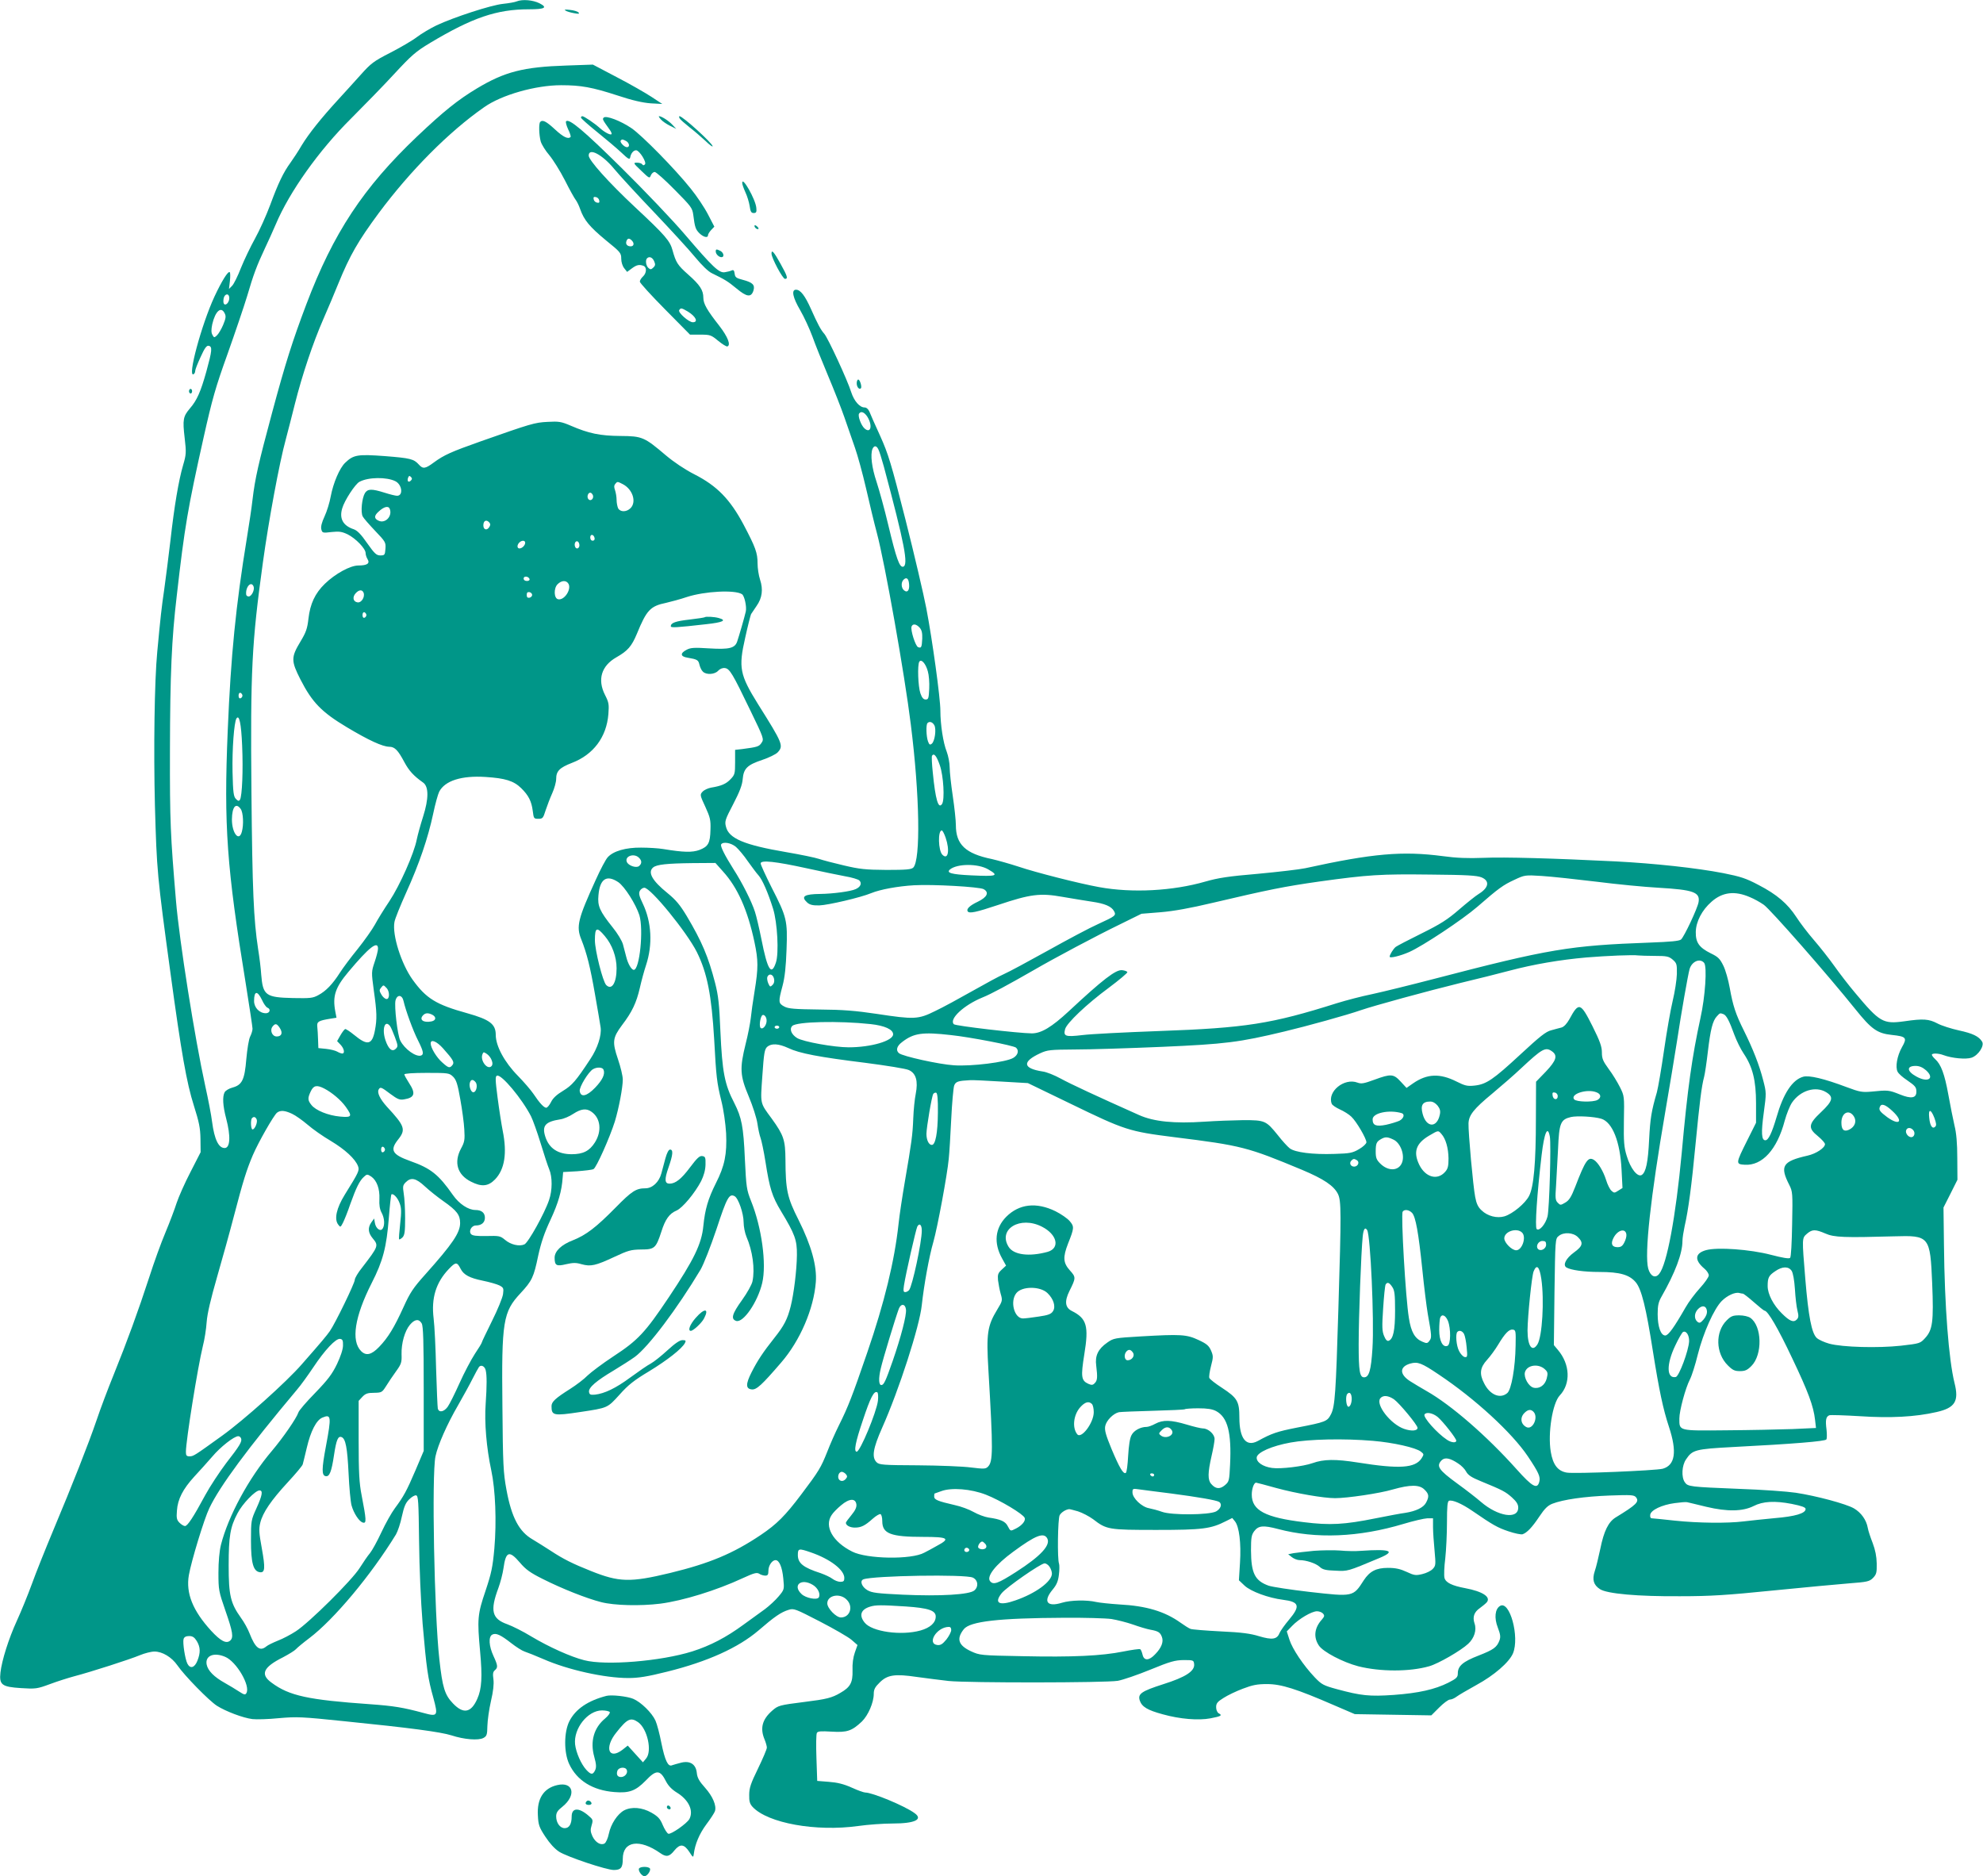 <?xml version="1.0" standalone="no"?>
<!DOCTYPE svg PUBLIC "-//W3C//DTD SVG 20010904//EN"
 "http://www.w3.org/TR/2001/REC-SVG-20010904/DTD/svg10.dtd">
<svg version="1.0" xmlns="http://www.w3.org/2000/svg"
 width="1280pt" height="1211pt" viewBox="0 0 1280 1211"
 preserveAspectRatio="xMidYMid meet">
<g transform="translate(0,1211) scale(0.1,-0.1)"
fill="#009688" stroke="none">
<path d="M3335 12101 c-11 -5 -51 -12 -89 -16 -77 -8 -316 -86 -429 -139 -39
-19 -97 -53 -127 -76 -30 -23 -108 -68 -172 -101 -106 -54 -124 -68 -190 -142
-40 -45 -106 -117 -147 -162 -110 -120 -187 -217 -233 -292 -22 -38 -55 -88
-73 -113 -46 -63 -79 -132 -131 -273 -25 -67 -69 -165 -98 -217 -29 -52 -70
-138 -91 -190 -20 -52 -46 -104 -57 -115 l-20 -20 6 51 c3 28 3 53 -1 57 -10
10 -51 -55 -99 -158 -83 -179 -177 -526 -134 -500 6 3 10 13 10 21 0 9 16 49
35 90 26 58 39 75 52 72 25 -5 22 -31 -15 -166 -37 -132 -61 -186 -106 -238
-44 -52 -48 -72 -34 -191 11 -94 10 -107 -10 -175 -29 -99 -57 -265 -82 -488
-12 -102 -30 -243 -40 -315 -17 -115 -24 -178 -45 -403 -18 -185 -24 -630 -15
-992 12 -421 14 -448 101 -1085 69 -508 104 -706 150 -850 34 -108 42 -145 43
-216 l1 -86 -66 -129 c-37 -71 -76 -160 -89 -199 -12 -38 -44 -123 -72 -190
-28 -66 -75 -196 -105 -290 -70 -215 -143 -415 -228 -625 -37 -91 -87 -223
-111 -295 -54 -158 -156 -416 -280 -712 -51 -122 -114 -279 -139 -349 -26 -71
-69 -176 -96 -235 -54 -118 -97 -256 -106 -334 -9 -80 9 -93 132 -101 95 -6
104 -5 188 26 48 18 118 40 155 50 111 29 362 110 424 136 31 13 74 24 95 24
51 0 111 -36 148 -89 46 -67 204 -228 255 -261 57 -36 167 -78 229 -86 26 -3
104 -1 172 6 115 10 145 9 424 -20 426 -43 619 -69 689 -91 82 -27 174 -34
206 -17 22 12 25 20 26 78 1 36 11 108 23 160 15 64 20 110 16 141 -5 35 -3
48 9 58 21 18 20 30 -9 93 -29 63 -33 123 -8 137 24 13 54 -1 122 -54 32 -25
71 -50 87 -55 16 -5 71 -27 122 -49 157 -69 394 -122 548 -122 65 0 122 9 250
41 262 65 460 155 590 266 103 89 145 118 194 133 34 11 43 7 202 -75 91 -47
183 -100 204 -118 l39 -34 -17 -48 c-11 -31 -17 -73 -15 -116 2 -78 -14 -108
-79 -145 -54 -32 -91 -41 -229 -58 -166 -21 -172 -23 -211 -57 -64 -56 -79
-113 -49 -185 8 -19 15 -44 15 -53 0 -10 -26 -71 -57 -135 -47 -96 -57 -126
-57 -170 -1 -42 4 -58 22 -78 98 -105 410 -161 682 -123 63 9 163 16 222 16
145 0 199 27 140 68 -65 47 -271 132 -317 132 -9 0 -49 14 -88 32 -51 23 -93
33 -147 37 l-75 6 -5 148 c-3 82 -2 155 3 162 6 11 27 12 95 8 100 -6 130 4
195 65 41 40 77 123 77 179 0 28 8 44 38 73 50 50 98 57 240 36 59 -8 151 -20
205 -26 127 -13 1013 -12 1092 1 33 6 127 38 210 72 129 53 159 61 215 62 63
0 65 -1 68 -26 5 -45 -54 -84 -200 -130 -140 -45 -165 -62 -151 -105 14 -41
49 -62 148 -89 111 -31 231 -41 309 -26 68 13 78 19 53 32 -10 6 -17 22 -17
40 0 24 8 35 47 59 26 17 82 44 125 60 63 24 92 30 157 30 91 0 189 -31 431
-136 l135 -58 247 -4 247 -4 51 51 c28 28 59 51 69 51 10 0 29 8 42 18 13 10
71 44 129 76 114 62 211 146 236 204 44 106 -21 345 -84 306 -32 -20 -38 -77
-14 -139 17 -44 19 -61 11 -83 -17 -45 -38 -60 -135 -98 -101 -39 -134 -67
-134 -115 0 -25 -8 -33 -61 -60 -88 -44 -191 -67 -352 -79 -158 -11 -211 -5
-367 37 -88 24 -99 30 -144 77 -73 77 -144 183 -163 243 l-17 53 35 36 c43 45
126 94 160 94 15 0 32 -7 39 -15 11 -13 9 -19 -7 -38 -49 -54 -56 -114 -20
-168 27 -41 155 -108 254 -134 142 -36 333 -36 458 0 58 16 205 101 252 145
39 36 56 89 41 131 -14 42 -3 74 35 100 17 12 37 29 44 37 28 34 -27 70 -139
91 -86 16 -126 36 -134 66 -4 15 -2 72 5 126 6 55 11 160 11 233 0 101 3 135
13 139 21 8 82 -18 149 -64 137 -94 164 -109 235 -133 41 -14 82 -22 91 -19
29 10 62 45 108 114 34 51 54 71 84 83 69 27 208 47 370 53 139 5 157 4 170
-11 23 -29 4 -48 -132 -131 -46 -29 -75 -87 -98 -201 -12 -55 -27 -120 -36
-145 -18 -55 -8 -89 33 -116 45 -30 245 -48 518 -46 198 0 303 7 600 37 198
20 418 40 490 46 118 9 132 12 155 35 22 23 25 34 24 93 -1 46 -9 87 -26 132
-14 36 -29 80 -32 99 -9 51 -43 98 -89 125 -50 29 -243 81 -376 101 -53 8
-217 20 -366 25 -318 13 -330 14 -350 43 -23 33 -19 108 8 147 41 62 60 67
302 80 389 20 597 37 604 49 4 6 4 35 1 63 -8 62 -4 84 18 93 9 3 98 0 198 -6
195 -13 356 -5 495 27 119 27 145 70 115 188 -37 150 -64 494 -68 891 l-3 241
45 89 45 90 -1 140 c0 95 -6 163 -18 210 -9 39 -27 129 -40 201 -24 132 -47
194 -85 228 -12 11 -21 23 -21 28 0 11 43 10 74 -2 56 -21 146 -29 182 -17 44
15 85 78 68 104 -21 34 -61 53 -149 72 -50 11 -113 31 -139 45 -55 29 -91 32
-214 14 -137 -19 -159 -6 -317 183 -40 47 -100 125 -134 173 -34 48 -94 124
-133 169 -39 45 -90 112 -113 148 -56 86 -126 146 -244 207 -81 43 -116 54
-226 76 -175 34 -446 63 -695 76 -404 20 -717 29 -855 23 -100 -4 -175 -1
-262 11 -260 34 -451 18 -888 -78 -38 -8 -176 -24 -305 -36 -189 -16 -255 -26
-339 -50 -211 -61 -473 -75 -686 -36 -128 23 -411 95 -520 132 -55 18 -133 40
-172 49 -171 35 -233 94 -233 219 0 30 -9 114 -20 188 -11 73 -20 156 -20 185
0 29 -9 74 -19 101 -23 57 -41 176 -41 265 0 81 -52 459 -91 662 -17 88 -77
345 -134 570 -93 366 -111 424 -163 540 -33 72 -64 142 -70 158 -7 16 -19 27
-31 27 -32 0 -68 41 -87 100 -23 75 -150 349 -173 375 -23 26 -42 61 -86 160
-39 87 -68 125 -97 125 -31 0 -21 -50 27 -132 25 -43 60 -119 79 -170 18 -51
64 -165 101 -253 37 -88 85 -209 106 -270 21 -60 52 -149 68 -196 17 -48 49
-165 71 -260 22 -96 53 -226 70 -289 51 -189 180 -917 219 -1235 58 -460 64
-876 16 -925 -13 -12 -44 -15 -173 -15 -136 1 -173 5 -275 29 -65 15 -137 34
-160 42 -23 8 -119 28 -213 44 -270 46 -370 88 -388 164 -9 34 -6 45 47 146
41 79 58 123 61 161 6 69 30 92 126 124 42 14 87 36 99 48 40 43 35 56 -126
312 -118 190 -127 235 -83 428 17 78 35 147 38 153 4 6 20 29 35 52 37 52 44
107 23 171 -9 27 -16 74 -16 104 0 69 -13 104 -91 252 -87 163 -171 249 -316
323 -63 32 -134 80 -185 123 -139 118 -152 124 -293 125 -132 1 -204 16 -320
66 -63 27 -78 29 -150 25 -84 -4 -109 -12 -433 -126 -189 -67 -235 -87 -303
-137 -54 -40 -69 -42 -95 -13 -33 37 -56 42 -219 55 -176 13 -203 9 -257 -43
-36 -34 -77 -131 -93 -216 -7 -40 -25 -98 -40 -130 -18 -39 -25 -66 -21 -83 6
-24 9 -25 66 -18 49 5 66 3 104 -15 52 -26 116 -92 116 -121 0 -11 6 -29 13
-40 16 -27 -3 -40 -60 -40 -52 0 -149 -53 -216 -118 -64 -62 -95 -130 -106
-225 -7 -64 -16 -89 -51 -147 -62 -103 -62 -125 0 -247 75 -146 135 -209 299
-307 142 -85 230 -125 273 -126 36 0 57 -22 98 -99 30 -56 60 -89 121 -132 37
-26 37 -104 0 -220 -17 -53 -35 -119 -41 -148 -17 -89 -109 -296 -176 -397
-35 -52 -77 -120 -94 -152 -17 -31 -67 -102 -111 -157 -45 -55 -97 -125 -116
-155 -46 -72 -89 -117 -138 -143 -36 -20 -53 -21 -164 -19 -177 4 -194 17
-205 152 -2 36 -11 110 -20 165 -29 192 -37 375 -43 1010 -7 788 2 964 74
1485 37 268 106 643 148 795 13 50 40 153 59 230 47 186 116 392 183 545 30
69 74 172 97 230 75 183 126 272 261 455 204 274 453 525 680 683 113 80 333
142 497 142 128 0 200 -13 363 -66 96 -32 163 -47 215 -51 l75 -4 -70 46 c-38
25 -139 83 -224 127 l-154 81 -171 -6 c-278 -9 -398 -40 -578 -148 -123 -74
-214 -147 -386 -310 -347 -330 -540 -622 -715 -1084 -89 -236 -134 -376 -221
-700 -88 -327 -110 -424 -126 -560 -6 -55 -23 -165 -36 -245 -72 -440 -104
-761 -124 -1245 -26 -616 -6 -885 116 -1632 24 -150 44 -282 44 -293 0 -12 -7
-34 -15 -50 -9 -17 -19 -80 -25 -145 -11 -135 -27 -168 -90 -185 -22 -6 -44
-19 -50 -30 -15 -28 -12 -87 10 -170 30 -114 26 -190 -10 -190 -39 0 -66 55
-81 169 -5 42 -25 146 -44 231 -68 310 -167 935 -189 1195 -36 426 -40 512
-39 970 1 495 11 721 44 1000 51 447 71 563 173 1020 56 250 77 324 155 541
49 138 106 306 126 372 41 140 62 196 114 307 21 44 53 115 71 157 88 209 279
478 486 683 83 83 209 212 278 287 113 122 139 145 234 202 271 162 428 216
636 216 104 0 123 11 68 39 -42 21 -110 27 -147 12z m-1855 -1915 c0 -28 -24
-53 -35 -36 -4 6 -4 22 -1 36 8 31 36 32 36 0z m-29 -100 c9 -18 6 -33 -11
-74 -12 -28 -30 -58 -40 -67 -17 -16 -19 -15 -29 4 -8 14 -8 34 -1 68 20 86
58 119 81 69z m4149 -668 c34 -57 20 -109 -20 -73 -22 20 -44 80 -35 95 12 19
35 10 55 -22z m69 -207 c6 -10 22 -61 36 -112 134 -501 161 -639 124 -647 -23
-4 -43 51 -95 268 -24 102 -59 228 -76 280 -31 92 -41 176 -26 213 10 22 25
22 37 -2z m-3017 -203 c-15 -15 -26 -4 -18 18 5 13 9 15 18 6 9 -9 9 -15 0
-24z m-100 -4 c44 -22 52 -94 11 -94 -10 0 -47 9 -81 20 -83 26 -108 25 -126
-2 -20 -33 -29 -123 -15 -151 6 -12 43 -54 81 -94 66 -69 69 -74 66 -115 -3
-40 -5 -43 -33 -43 -25 0 -37 11 -85 79 -40 58 -64 82 -87 90 -69 23 -94 69
-74 135 14 50 84 157 111 171 57 31 176 32 232 4z m1468 -19 c64 -33 90 -115
50 -155 -26 -26 -66 -26 -80 -1 -5 11 -10 35 -10 55 0 19 -5 47 -10 62 -7 19
-7 30 1 40 14 17 14 17 49 -1z m-193 -71 c8 -21 -13 -42 -28 -27 -13 13 -5 43
11 43 6 0 13 -7 17 -16z m-1311 -89 c18 -47 -29 -96 -72 -76 -30 13 -30 32 -1
58 36 34 65 40 73 18z m643 -88 c8 -10 7 -18 -3 -32 -15 -21 -36 -13 -36 14 0
31 20 40 39 18z m679 -100 c2 -10 -3 -17 -12 -17 -10 0 -16 9 -16 21 0 24 23
21 28 -4z m-448 -30 c0 -17 -20 -37 -37 -37 -16 0 -17 22 -1 38 16 16 38 15
38 -1z m350 -18 c0 -10 -7 -19 -15 -19 -15 0 -21 31 -9 43 11 10 24 -3 24 -24z
m-322 -216 c2 -8 -5 -13 -17 -13 -12 0 -21 6 -21 16 0 18 31 15 38 -3z m2450
-33 c4 -40 -11 -59 -33 -40 -18 15 -20 51 -3 68 19 19 33 9 36 -28z m-2198 1
c19 -37 -28 -107 -67 -99 -28 5 -30 71 -4 97 26 26 57 27 71 2z m-2033 -17 c8
-21 -13 -64 -32 -64 -8 0 -16 6 -16 13 -5 49 33 90 48 51z m710 -40 c10 -27
-14 -66 -39 -62 -29 4 -35 34 -12 59 21 23 42 25 51 3z m2442 -9 c16 -9 32
-81 25 -112 -8 -36 -44 -160 -56 -195 -15 -42 -52 -51 -181 -43 -95 6 -119 5
-145 -9 -43 -22 -41 -44 6 -51 64 -11 70 -15 77 -46 4 -16 13 -36 22 -44 21
-22 76 -19 98 5 12 13 29 20 44 18 31 -4 49 -34 165 -275 86 -177 88 -184 72
-207 -16 -25 -27 -28 -126 -41 l-45 -5 0 -80 c0 -73 -2 -81 -29 -109 -29 -31
-60 -44 -127 -55 -20 -4 -44 -15 -54 -26 -18 -19 -17 -23 18 -98 31 -68 35
-85 33 -147 -2 -87 -14 -109 -71 -131 -47 -17 -101 -16 -235 6 -30 5 -94 9
-142 9 -98 1 -179 -22 -215 -62 -12 -12 -47 -78 -78 -147 -114 -250 -127 -300
-93 -383 36 -91 58 -178 89 -357 17 -96 33 -191 36 -212 7 -51 -20 -134 -66
-203 -94 -143 -118 -170 -177 -206 -40 -24 -65 -47 -77 -72 -10 -20 -24 -37
-31 -37 -15 0 -43 30 -83 90 -17 25 -62 77 -100 116 -86 87 -143 192 -143 264
0 70 -38 99 -184 140 -202 56 -265 95 -353 217 -73 102 -132 288 -117 371 3
21 38 106 76 191 84 185 141 353 174 508 13 63 31 127 39 143 37 71 144 105
299 95 127 -8 182 -25 230 -72 48 -47 67 -85 75 -148 6 -48 7 -50 36 -50 28 0
31 4 47 55 10 30 29 80 43 111 14 31 25 72 25 91 0 51 22 73 102 104 138 53
223 166 235 314 5 64 3 76 -22 125 -50 99 -23 187 73 242 74 42 99 71 133 152
63 154 87 179 189 200 30 7 91 23 135 38 115 37 308 47 354 18z m-1354 -5 c0
-8 -8 -16 -17 -18 -13 -2 -18 3 -18 18 0 15 5 20 18 18 9 -2 17 -10 17 -18z
m-1070 -130 c0 -7 -6 -15 -12 -17 -8 -3 -13 4 -13 17 0 13 5 20 13 18 6 -3 12
-11 12 -18z m3571 -81 c14 -16 18 -34 17 -71 -3 -57 -6 -63 -27 -55 -17 7 -50
111 -42 133 8 20 30 17 52 -7z m53 -282 c7 -23 11 -73 9 -112 -3 -62 -5 -70
-23 -70 -14 0 -24 11 -34 40 -15 43 -20 183 -7 204 13 20 42 -13 55 -62z
m-4424 -157 c0 -7 -6 -15 -12 -17 -8 -3 -13 4 -13 17 0 13 5 20 13 18 6 -3 12
-11 12 -18z m-2 -323 c7 -158 0 -325 -14 -349 -7 -10 -12 -9 -26 5 -15 15 -19
40 -22 175 -3 147 10 319 25 344 18 29 31 -31 37 -175z m4468 132 c14 -26 3
-103 -16 -119 -12 -10 -17 -7 -25 15 -11 30 -14 108 -3 118 13 13 32 7 44 -14z
m36 -260 c23 -67 32 -220 14 -248 -24 -37 -43 29 -60 203 -6 55 -8 103 -5 108
13 20 30 -2 51 -63z m-4513 -281 c16 -23 20 -101 7 -147 -18 -67 -64 -9 -64
80 1 82 26 111 57 67z m4550 -185 c28 -82 16 -147 -21 -110 -27 27 -30 157 -4
157 5 0 16 -21 25 -47z m-1354 -59 c17 -15 52 -56 77 -93 26 -36 56 -77 69
-91 25 -28 61 -110 94 -215 28 -89 39 -290 18 -349 -29 -87 -54 -47 -93 151
-14 70 -33 151 -42 178 -21 66 -83 189 -138 274 -58 92 -87 150 -80 161 12 19
64 10 95 -16z m-626 -70 c20 -19 20 -38 1 -54 -18 -15 -70 3 -79 27 -15 37 47
58 78 27z m1086 -69 c91 -20 201 -43 245 -51 43 -7 85 -20 92 -27 18 -18 8
-42 -24 -56 -32 -15 -148 -30 -228 -31 -104 -1 -128 -16 -84 -56 16 -14 35
-19 78 -18 57 2 267 51 334 79 58 24 173 45 277 51 121 7 420 -10 449 -25 38
-21 23 -52 -37 -81 -53 -25 -75 -47 -66 -62 10 -16 53 -7 197 41 209 70 271
78 416 52 64 -11 149 -25 189 -31 83 -12 126 -30 143 -61 15 -28 9 -32 -102
-83 -52 -23 -197 -100 -324 -171 -126 -70 -254 -139 -284 -152 -30 -13 -122
-63 -205 -110 -83 -47 -191 -106 -240 -129 -109 -54 -134 -55 -378 -18 -134
20 -217 27 -368 28 -161 2 -201 5 -227 19 -39 21 -40 29 -12 133 15 56 22 124
26 234 7 189 2 210 -97 403 -38 76 -70 145 -70 154 0 23 95 13 300 -32z m-544
-19 c95 -104 160 -250 204 -457 25 -118 25 -167 1 -315 -11 -66 -22 -145 -25
-177 -4 -33 -18 -107 -33 -165 -39 -158 -37 -204 20 -339 26 -62 51 -140 56
-175 5 -35 14 -76 20 -92 6 -16 21 -85 32 -155 27 -173 43 -223 100 -318 90
-149 104 -187 103 -283 -1 -99 -20 -251 -40 -331 -21 -84 -43 -126 -105 -204
-73 -92 -109 -146 -148 -223 -38 -75 -38 -106 1 -110 31 -4 66 29 190 173 123
142 211 348 224 520 8 103 -29 236 -111 400 -74 146 -84 194 -85 390 -1 127
-11 157 -88 264 -78 106 -74 91 -61 279 10 145 14 169 31 185 28 24 74 21 137
-8 71 -34 197 -58 496 -95 139 -18 264 -38 282 -47 46 -21 60 -71 44 -153 -7
-34 -14 -105 -16 -158 -4 -107 -11 -157 -54 -407 -16 -93 -35 -217 -41 -275
-26 -240 -92 -510 -202 -830 -96 -280 -124 -352 -182 -468 -24 -48 -58 -125
-76 -172 -41 -103 -54 -125 -168 -276 -104 -138 -158 -192 -262 -262 -179
-120 -330 -183 -585 -245 -257 -62 -329 -60 -511 13 -116 46 -180 78 -257 129
-40 26 -93 59 -118 74 -88 50 -137 142 -170 322 -20 109 -23 159 -26 538 -6
550 4 609 117 730 74 80 85 102 114 242 19 86 40 148 80 233 50 108 72 184 78
272 l3 35 90 5 c50 4 97 9 106 14 18 8 106 206 138 308 26 86 51 219 51 270 0
23 -14 81 -31 131 -38 112 -35 138 26 220 65 85 93 145 115 240 10 45 28 111
40 147 44 133 36 279 -21 398 -24 49 -27 66 -19 82 6 11 19 20 29 20 41 0 274
-286 339 -415 67 -135 95 -278 112 -565 13 -241 17 -276 46 -395 15 -59 27
-146 31 -210 6 -134 -9 -210 -66 -322 -51 -102 -70 -168 -81 -276 -11 -116
-61 -218 -222 -459 -154 -230 -200 -279 -359 -383 -70 -46 -144 -102 -166
-123 -21 -22 -72 -61 -113 -87 -95 -60 -120 -83 -120 -111 0 -61 12 -64 185
-38 179 27 175 25 254 112 56 63 94 93 191 151 118 72 211 145 231 182 8 16 6
19 -16 19 -17 0 -48 -21 -96 -65 -39 -36 -88 -75 -108 -86 -20 -10 -79 -51
-131 -89 -96 -71 -168 -105 -230 -112 -29 -2 -35 0 -38 18 -4 28 48 72 159
138 46 28 108 67 137 88 88 65 273 311 424 563 20 35 64 146 103 262 67 204
82 231 117 212 24 -13 58 -111 58 -169 0 -26 8 -68 18 -92 40 -92 56 -209 39
-289 -4 -20 -34 -74 -67 -120 -65 -90 -74 -123 -38 -135 46 -14 139 122 168
245 29 122 -3 358 -72 529 -29 73 -31 88 -40 272 -9 209 -21 267 -68 360 -63
121 -78 200 -90 465 -7 172 -13 228 -34 310 -44 170 -85 267 -183 432 -44 73
-70 104 -125 149 -98 79 -129 134 -92 165 23 19 88 26 255 28 l147 1 48 -54z
m1712 13 c73 -42 59 -47 -110 -39 -126 6 -162 16 -136 38 46 38 180 39 246 1z
m3185 -52 c55 -23 47 -67 -18 -107 -20 -12 -77 -58 -127 -101 -75 -65 -119
-93 -242 -154 -83 -41 -158 -80 -167 -87 -16 -13 -39 -51 -39 -63 0 -12 69 5
126 30 88 39 344 209 440 292 138 120 167 141 239 174 66 31 68 32 178 25 62
-4 220 -21 352 -37 132 -17 312 -34 400 -39 226 -13 270 -29 259 -93 -7 -41
-93 -223 -113 -241 -12 -10 -66 -15 -201 -20 -518 -19 -648 -40 -1400 -236
-146 -38 -321 -81 -390 -96 -69 -14 -172 -41 -230 -59 -424 -134 -588 -160
-1150 -180 -217 -8 -439 -19 -493 -26 -110 -13 -124 -8 -112 38 10 39 138 161
283 268 67 50 120 95 119 100 -2 6 -17 11 -34 13 -41 4 -124 -60 -344 -265
-111 -103 -178 -143 -239 -143 -88 1 -492 48 -503 59 -33 33 64 123 183 172
56 22 172 85 334 178 129 75 401 220 558 296 l136 67 124 10 c84 7 190 26 333
60 366 86 465 106 690 138 317 44 397 49 720 45 235 -2 297 -6 328 -18z
m-5572 -31 c41 -28 113 -142 136 -213 28 -92 2 -353 -36 -353 -15 0 -38 39
-49 85 -6 22 -15 58 -21 80 -6 22 -35 71 -67 110 -83 104 -98 137 -91 207 9
106 53 134 128 84z m7305 -97 c25 -10 65 -32 89 -49 42 -29 414 -453 592 -675
103 -128 140 -155 234 -165 94 -10 101 -18 66 -79 -32 -57 -44 -129 -28 -159
6 -12 33 -36 59 -53 55 -38 62 -46 62 -76 0 -41 -33 -47 -107 -17 -70 28 -77
29 -183 18 -59 -5 -75 -3 -160 29 -146 55 -243 78 -281 67 -70 -20 -128 -108
-172 -262 -30 -101 -52 -148 -72 -148 -25 0 -28 48 -10 179 17 126 17 128 -4
209 -25 98 -66 202 -124 319 -53 106 -71 160 -92 278 -9 50 -27 114 -41 142
-22 45 -34 57 -82 80 -74 37 -97 69 -96 137 1 67 40 142 102 196 70 62 150 72
248 29z m-7392 -251 c47 -55 76 -134 76 -208 0 -94 -31 -144 -67 -108 -22 22
-73 224 -73 289 0 84 12 89 64 27z m-1464 -81 c0 -13 -10 -52 -22 -87 -21 -63
-21 -65 -5 -184 20 -140 21 -183 7 -257 -18 -94 -48 -100 -134 -29 -27 22 -53
39 -58 38 -5 -2 -19 -20 -31 -41 l-21 -37 22 -23 c23 -24 30 -57 11 -57 -6 0
-20 5 -32 12 -12 7 -44 15 -72 18 l-50 5 -2 55 c-1 30 -3 68 -5 84 -3 32 7 38
86 51 l38 6 -8 42 c-18 98 0 153 85 254 134 160 191 204 191 150z m8242 -47
c77 0 90 -3 115 -24 26 -23 28 -29 27 -93 -1 -37 -13 -115 -27 -173 -14 -58
-39 -202 -56 -320 -17 -118 -38 -240 -46 -270 -36 -123 -43 -171 -50 -303 -7
-151 -21 -214 -48 -231 -27 -16 -73 42 -97 124 -17 55 -20 90 -18 225 3 158 3
161 -25 217 -16 32 -48 85 -73 118 -37 51 -44 67 -44 107 0 37 -12 72 -61 170
-77 153 -88 157 -149 44 -16 -28 -34 -48 -50 -53 -14 -3 -44 -12 -67 -18 -34
-8 -74 -40 -198 -155 -176 -163 -221 -194 -297 -202 -47 -5 -62 -1 -116 26
-107 54 -190 51 -280 -11 l-43 -30 -38 41 c-46 50 -63 51 -169 12 -68 -25 -85
-28 -109 -19 -86 33 -197 -58 -167 -136 3 -9 27 -25 53 -37 25 -11 59 -32 74
-47 33 -31 97 -141 97 -165 0 -9 -21 -29 -47 -44 -43 -25 -59 -28 -158 -31
-143 -5 -256 10 -290 36 -14 11 -49 49 -76 84 -77 95 -83 98 -224 98 -66 -1
-178 -5 -250 -10 -195 -13 -327 0 -423 43 -278 124 -443 201 -505 235 -40 22
-92 43 -117 46 -129 20 -134 63 -15 118 46 21 64 23 225 24 96 0 348 8 560 17
410 18 498 29 790 99 143 34 407 107 495 138 88 30 421 121 640 175 105 25
249 61 320 80 155 41 324 70 495 85 134 11 302 18 335 13 11 -1 59 -3 107 -3z
m318 -45 c20 -24 7 -219 -24 -357 -54 -249 -83 -451 -121 -873 -38 -406 -95
-716 -145 -777 -25 -32 -57 -16 -71 34 -25 94 15 460 110 1011 27 156 61 363
76 458 27 180 71 429 81 464 15 50 67 72 94 40z m-6004 -101 c4 -17 1 -31 -9
-41 -15 -15 -17 -14 -28 10 -6 14 -9 33 -6 41 10 25 36 19 43 -10z m-2502 -60
c23 -22 22 -77 -1 -72 -10 2 -24 15 -32 30 -13 22 -13 29 -2 42 16 20 16 20
35 0z m-803 -78 c11 -25 27 -47 35 -50 24 -9 16 -36 -10 -36 -41 0 -76 36 -76
79 0 66 21 69 51 7z m914 -8 c13 -58 61 -191 94 -255 34 -68 38 -89 19 -96
-33 -11 -106 41 -134 96 -18 34 -40 222 -31 260 11 40 43 37 52 -5z m186 -88
c27 -15 24 -37 -7 -43 -52 -10 -81 12 -52 41 15 15 33 15 59 2z m8334 4 c19
-8 37 -42 70 -133 14 -38 41 -93 60 -121 58 -86 80 -174 80 -321 l0 -126 -57
-114 c-75 -150 -75 -153 -16 -157 113 -7 209 98 258 284 12 44 33 96 47 117
54 79 153 109 221 67 49 -30 43 -56 -33 -128 -83 -78 -86 -103 -20 -156 25
-21 45 -43 45 -51 0 -24 -58 -62 -112 -74 -163 -37 -181 -67 -118 -190 21 -42
22 -53 18 -252 -2 -122 -7 -212 -13 -218 -7 -7 -48 0 -125 20 -134 35 -344 50
-417 30 -73 -20 -77 -64 -12 -119 16 -13 29 -33 29 -44 0 -11 -26 -48 -58 -83
-31 -34 -73 -90 -92 -124 -74 -129 -111 -181 -131 -181 -29 0 -49 57 -49 138
0 55 5 78 25 113 88 154 135 279 135 359 0 19 7 62 14 95 24 104 45 261 71
535 26 267 38 366 55 430 5 19 16 92 24 162 17 144 31 199 58 228 21 23 20 22
43 14z m-6177 -35 c4 -30 -20 -65 -37 -55 -11 7 -7 56 6 79 9 15 28 0 31 -24z
m671 -29 c92 -10 146 -35 146 -66 0 -42 -142 -84 -287 -84 -94 0 -294 36 -333
60 -37 23 -51 58 -31 78 28 28 301 34 505 12z m-3813 -25 c21 -32 12 -55 -20
-55 -30 0 -46 41 -26 65 17 21 27 19 46 -10z m711 13 c6 -7 20 -40 32 -72 20
-54 21 -61 6 -75 -23 -23 -47 -4 -67 55 -24 72 -4 134 29 92z m2513 -8 c0 -5
-7 -10 -15 -10 -8 0 -15 5 -15 10 0 6 7 10 15 10 8 0 15 -4 15 -10z m1108 -51
c123 -13 403 -67 420 -81 21 -18 13 -48 -17 -66 -46 -28 -271 -56 -384 -48
-95 6 -330 58 -354 78 -22 18 -15 46 20 72 75 58 131 66 315 45z m-3278 -86
c66 -74 75 -90 60 -108 -17 -21 -25 -19 -65 17 -37 32 -75 95 -75 123 0 30 39
14 80 -32z m7158 -19 c38 -27 28 -59 -40 -131 l-63 -65 -1 -241 c0 -284 -14
-439 -44 -496 -24 -48 -106 -116 -159 -132 -48 -14 -109 1 -148 39 -22 20 -33
43 -41 87 -13 65 -45 417 -43 474 2 53 33 93 153 192 61 51 145 124 187 164
136 127 157 139 199 109z m-6844 -58 c7 -18 6 -30 -2 -38 -26 -26 -74 37 -58
77 6 16 8 16 29 2 12 -8 26 -26 31 -41z m9258 -64 c59 -53 13 -83 -63 -40 -62
34 -63 68 -4 68 24 0 45 -9 67 -28z m-8536 3 c11 -28 -7 -66 -55 -116 -54 -56
-93 -64 -99 -21 -4 25 57 125 86 141 26 15 62 13 68 -4z m-971 -45 c20 -20 29
-47 46 -145 12 -66 24 -154 26 -195 4 -66 2 -81 -21 -123 -48 -90 -24 -170 64
-214 68 -35 111 -31 155 14 63 65 79 170 50 314 -8 41 -23 136 -33 213 -15
116 -16 139 -4 143 28 11 162 -149 220 -263 11 -22 39 -99 61 -171 22 -72 47
-149 56 -170 21 -49 21 -136 -1 -199 -28 -84 -134 -275 -159 -286 -33 -15 -89
-2 -126 30 -30 25 -38 26 -119 24 -66 -1 -91 2 -100 13 -16 19 4 55 31 55 37
0 59 19 59 50 0 32 -22 50 -61 50 -46 0 -105 39 -145 96 -93 133 -143 173
-276 220 -117 42 -133 70 -78 139 51 64 43 87 -72 211 -46 51 -66 93 -53 113
10 17 17 14 75 -30 46 -34 60 -40 88 -35 69 11 77 38 32 106 -16 25 -30 50
-30 55 0 6 55 10 145 10 141 0 145 -1 170 -25z m145 -35 c15 -19 5 -65 -15
-65 -16 0 -30 42 -21 65 7 19 20 19 36 0z m3393 4 l172 -10 275 -133 c352
-171 377 -179 670 -216 435 -54 472 -64 825 -211 140 -59 204 -102 231 -155
22 -45 22 -119 3 -744 -16 -539 -22 -627 -47 -677 -25 -48 -31 -51 -222 -88
-126 -25 -160 -36 -251 -86 -75 -40 -119 15 -119 151 0 105 -13 127 -112 192
-42 27 -79 56 -82 64 -3 8 2 42 11 77 15 57 15 65 0 100 -14 31 -27 43 -81 68
-77 36 -114 38 -374 23 -167 -10 -174 -11 -215 -40 -59 -41 -80 -85 -71 -149
9 -74 8 -96 -10 -113 -12 -13 -20 -13 -41 -4 -46 21 -49 46 -26 190 30 183 16
232 -80 280 -44 22 -49 62 -16 129 42 84 43 89 3 133 -44 49 -46 85 -12 173
40 100 41 110 11 145 -14 17 -56 46 -92 64 -123 60 -234 48 -318 -36 -72 -73
-82 -169 -27 -268 l26 -47 -28 -26 c-24 -22 -27 -32 -24 -68 3 -23 10 -62 17
-87 13 -44 12 -47 -22 -103 -64 -105 -71 -155 -57 -389 31 -524 30 -592 -3
-625 -15 -15 -26 -15 -109 -5 -51 7 -205 13 -342 14 -227 1 -251 3 -268 20
-32 32 -23 89 36 222 109 244 242 656 256 792 14 129 47 313 75 409 26 91 90
435 99 535 4 36 11 151 16 256 5 105 14 202 19 217 10 26 25 31 104 35 15 1
105 -3 200 -9z m-4370 -45 c50 -26 107 -74 138 -117 45 -63 41 -71 -36 -64
-77 7 -158 40 -185 75 -24 30 -25 44 -4 88 18 38 38 43 87 18z m8211 -24 c31
-11 34 -35 7 -50 -29 -15 -136 -13 -150 4 -28 34 82 70 143 46z m-4250 -131
c-1 -133 -16 -209 -39 -209 -20 0 -35 32 -35 72 1 44 34 241 44 257 4 6 13 10
19 8 8 -3 12 -42 11 -128z m4001 106 c0 -28 -29 -25 -33 3 -3 19 0 23 15 20
10 -2 18 -12 18 -23z m-775 -62 c15 -20 19 -34 14 -57 -18 -88 -87 -86 -111 4
-15 56 -1 80 49 80 17 0 34 -10 48 -27z m2935 -34 c73 -67 48 -98 -33 -40 -47
35 -56 47 -48 66 9 25 35 17 81 -26z m-8397 -5 c59 -41 68 -125 22 -198 -35
-55 -76 -76 -150 -76 -89 0 -146 38 -170 113 -23 71 0 97 96 112 22 3 60 19
85 36 49 32 84 37 117 13z m-1933 -13 c22 -10 67 -42 100 -70 32 -28 100 -76
150 -105 93 -56 158 -116 176 -163 10 -28 6 -37 -86 -185 -53 -86 -69 -157
-42 -192 14 -19 15 -19 31 12 9 18 31 72 47 120 38 106 60 151 88 176 19 18
22 18 47 2 36 -25 56 -79 53 -145 -2 -38 2 -66 14 -88 19 -35 22 -80 7 -103
-14 -22 -44 0 -50 36 l-5 29 -18 -25 c-24 -34 -21 -67 8 -102 40 -48 39 -51
-67 -189 -27 -33 -48 -69 -48 -80 0 -21 -126 -281 -161 -331 -22 -31 -51 -66
-181 -214 -99 -114 -374 -360 -513 -460 -182 -131 -186 -134 -212 -134 -19 0
-23 6 -23 29 0 72 76 545 109 681 11 41 22 112 25 157 4 55 26 147 67 290 33
114 83 294 110 398 58 222 81 295 121 389 37 86 135 257 156 274 22 17 50 15
97 -7z m7163 4 c21 -7 13 -34 -15 -49 -16 -7 -54 -19 -86 -26 -65 -13 -87 -4
-87 35 0 42 108 64 188 40z m3438 -30 c13 -35 14 -49 6 -57 -18 -18 -34 4 -39
56 -7 60 10 60 33 1z m-520 10 c21 -32 7 -69 -31 -87 -33 -15 -49 0 -49 46 0
64 49 88 80 41z m-1630 -16 c72 -22 122 -148 131 -330 l6 -117 -27 -17 c-24
-16 -28 -16 -44 -1 -10 8 -26 40 -35 70 -18 57 -52 113 -78 129 -37 23 -55 -1
-121 -173 -26 -67 -40 -88 -64 -102 -30 -18 -33 -18 -49 -1 -15 15 -17 29 -11
108 3 49 9 157 13 239 7 167 16 190 83 206 40 9 150 3 196 -11z m-8679 -5 c7
-18 -12 -64 -27 -64 -11 0 -14 63 -3 73 11 12 23 8 30 -9z m10693 -69 c15 -18
6 -45 -13 -45 -20 0 -40 27 -33 45 7 19 30 19 46 0z m-3046 -24 c28 -31 45
-91 46 -158 0 -50 -4 -67 -22 -87 -50 -57 -127 -35 -167 46 -40 83 -21 138 64
188 60 35 58 35 79 11z m700 -17 c9 -47 -3 -469 -15 -516 -13 -50 -53 -97 -70
-81 -12 12 2 225 32 478 17 144 39 195 53 119z m-1009 -20 c45 -21 74 -99 55
-148 -21 -55 -89 -58 -141 -6 -24 24 -29 37 -29 77 0 53 5 64 35 81 27 15 41
15 80 -4z m-6510 -64 c0 -7 -6 -15 -12 -17 -8 -3 -13 4 -13 17 0 13 5 20 13
18 6 -3 12 -11 12 -18z m6274 -69 c19 -12 6 -41 -18 -41 -23 0 -34 23 -18 39
13 13 18 13 36 2z m-6016 -169 c29 -27 82 -69 119 -95 87 -61 108 -89 108
-141 0 -63 -49 -135 -225 -332 -78 -87 -98 -117 -140 -210 -60 -132 -100 -198
-158 -258 -49 -51 -84 -59 -116 -27 -66 66 -42 222 68 439 73 143 96 231 111
422 6 80 14 147 16 150 11 10 40 -19 53 -55 12 -30 13 -55 4 -134 -6 -53 -9
-98 -7 -100 3 -3 12 3 22 12 14 15 17 37 17 125 0 59 -4 130 -9 158 -7 46 -6
54 13 73 34 34 66 27 124 -27z m6372 -171 c23 -26 41 -125 66 -366 11 -110 27
-238 35 -285 26 -145 26 -154 11 -174 -13 -18 -18 -18 -46 -6 -48 20 -73 62
-87 154 -21 126 -52 666 -40 685 11 17 41 13 61 -8z m-2389 -89 c98 -50 118
-138 37 -162 -120 -33 -221 -20 -253 33 -70 114 76 201 216 129z m-776 -25 c0
-75 -61 -359 -82 -384 -6 -7 -17 -13 -25 -13 -12 0 -13 9 -8 43 12 78 77 361
86 380 14 25 29 12 29 -26z m2875 3 c21 -35 46 -579 34 -764 -9 -141 -22 -186
-54 -186 -28 0 -35 39 -35 212 0 176 16 600 26 696 5 50 15 64 29 42z m1000
-16 c29 -29 0 -114 -38 -114 -29 0 -77 49 -77 77 0 45 81 71 115 37z m673 -11
c2 -12 -4 -35 -13 -52 -12 -24 -22 -31 -44 -31 -36 0 -46 22 -26 60 26 51 77
65 83 23z m1285 5 c56 -25 124 -27 442 -18 230 7 234 1 247 -304 10 -247 3
-300 -46 -353 -31 -34 -34 -35 -156 -49 -148 -16 -376 -10 -462 13 -32 9 -68
25 -81 37 -33 30 -54 140 -74 381 -22 267 -22 263 11 292 34 29 54 29 119 1z
m-1598 -23 c37 -36 32 -58 -25 -99 -52 -38 -74 -81 -49 -97 29 -17 113 -29
213 -29 132 0 194 -18 235 -67 37 -45 66 -162 110 -443 41 -257 66 -375 104
-490 53 -161 40 -247 -40 -270 -44 -12 -572 -34 -620 -25 -58 10 -89 51 -103
134 -20 120 11 314 58 364 72 76 67 201 -12 294 l-26 31 4 344 c5 337 5 343
27 360 32 27 94 23 124 -7z m-205 -49 c0 -27 -35 -45 -52 -28 -17 17 1 52 28
52 19 0 24 -5 24 -24z m-7006 -157 c19 -37 57 -58 141 -75 44 -9 93 -23 109
-31 26 -14 28 -18 23 -56 -3 -23 -35 -101 -71 -173 -36 -73 -66 -135 -66 -139
0 -4 -20 -37 -45 -74 -24 -37 -69 -122 -99 -189 -30 -67 -64 -135 -76 -152
-24 -33 -56 -40 -64 -12 -2 9 -7 125 -11 257 -3 132 -10 278 -16 325 -16 132
15 232 98 319 45 47 53 47 77 0z m6975 -64 c20 -136 6 -373 -25 -422 -34 -54
-64 -11 -64 90 1 94 27 348 39 380 20 50 38 33 50 -48z m1616 52 c9 -15 17
-59 21 -118 3 -52 10 -113 16 -137 9 -36 8 -46 -4 -59 -21 -21 -46 -11 -97 40
-54 53 -91 124 -91 176 0 54 7 68 49 96 46 32 86 32 106 2z m-2578 -104 c15
-22 18 -49 18 -153 0 -128 -12 -183 -41 -194 -10 -4 -20 6 -30 31 -13 31 -14
59 -6 178 5 78 12 147 16 154 11 18 24 13 43 -16z m-2226 -39 c40 -38 55 -88
36 -117 -12 -19 -31 -26 -93 -35 -44 -7 -89 -12 -101 -12 -56 0 -85 110 -43
163 36 46 154 46 201 1z m4489 -4 c5 0 37 -25 71 -55 34 -30 65 -55 69 -55 21
0 88 -115 178 -306 103 -216 138 -309 148 -399 l6 -52 -153 -7 c-85 -3 -277
-7 -427 -8 -310 -3 -302 -5 -302 76 0 50 39 196 68 252 12 23 35 95 51 161 36
142 105 296 155 346 36 36 88 59 114 51 8 -2 18 -4 22 -4z m-5402 -103 c4 -37
-32 -176 -86 -332 -45 -129 -57 -155 -73 -155 -17 0 -19 42 -4 106 15 65 95
328 117 387 14 35 42 32 46 -6z m5170 -8 c2 -17 -6 -37 -21 -55 -21 -24 -27
-26 -41 -15 -22 19 -20 57 5 82 27 27 53 21 57 -12z m-1672 -64 c20 -50 19
-154 -3 -162 -30 -12 -53 32 -53 102 0 35 3 70 6 79 10 27 34 18 50 -19z
m-6624 -17 c10 -18 13 -116 13 -423 l0 -400 -53 -125 c-58 -135 -76 -168 -133
-245 -21 -28 -60 -97 -87 -155 -27 -58 -60 -118 -74 -135 -14 -16 -43 -59 -66
-95 -49 -79 -327 -354 -412 -409 -32 -21 -85 -49 -117 -61 -32 -13 -65 -29
-74 -37 -41 -34 -71 -11 -108 84 -11 29 -36 74 -56 101 -67 94 -79 145 -79
337 0 189 10 249 57 337 31 61 115 148 142 148 24 0 18 -32 -20 -116 -34 -75
-35 -79 -35 -208 0 -145 15 -198 57 -204 34 -5 36 26 13 154 -18 99 -20 124
-10 165 16 66 70 145 178 262 50 54 93 105 96 115 3 9 14 57 26 106 25 108 62
180 101 196 57 24 59 8 23 -184 -28 -149 -28 -189 -2 -194 25 -5 38 29 54 136
15 99 26 125 49 116 26 -10 37 -69 45 -234 4 -91 13 -184 19 -206 14 -52 51
-108 75 -112 22 -5 21 17 -10 178 -15 76 -19 145 -19 352 l0 256 24 26 c20 21
34 26 75 26 49 1 52 2 78 43 14 23 43 66 64 95 34 47 38 58 36 110 -2 72 21
152 54 191 31 37 58 40 76 9z m7061 -143 c-2 -141 -27 -285 -54 -307 -46 -39
-112 -11 -149 63 -32 61 -27 102 19 152 21 23 53 67 71 97 45 75 71 101 95 98
19 -3 20 -9 18 -103z m-333 75 c6 -11 14 -50 17 -86 6 -61 5 -66 -13 -63 -10
2 -27 20 -36 39 -18 34 -24 110 -11 123 12 13 32 7 43 -13z m1453 -47 c-3 -61
-65 -227 -86 -231 -60 -12 -62 81 -3 204 20 43 43 82 49 86 20 12 41 -19 40
-59z m-8689 -28 c0 -24 -16 -72 -39 -120 -31 -64 -58 -100 -140 -185 -57 -58
-106 -115 -109 -127 -12 -37 -99 -163 -171 -248 -149 -175 -282 -421 -329
-607 -10 -41 -16 -107 -16 -180 0 -110 2 -120 45 -244 48 -138 54 -174 30
-194 -25 -21 -61 -2 -122 64 -119 130 -164 243 -144 359 16 91 99 364 132 432
68 143 247 385 565 764 26 30 73 96 106 145 75 113 146 188 173 184 16 -2 20
-10 19 -43z m5100 -47 c12 -20 -8 -48 -35 -48 -22 0 -26 39 -7 58 15 15 28 11
42 -10z m1973 -140 c234 -156 473 -376 575 -528 71 -106 82 -132 74 -164 -13
-51 -45 -33 -146 80 -193 216 -424 416 -581 505 -33 19 -82 48 -107 64 -70 45
-69 94 2 114 47 13 72 4 183 -71z m-6152 28 c8 -32 8 -99 0 -216 -9 -120 5
-286 36 -430 27 -126 35 -331 20 -505 -11 -121 -19 -159 -57 -273 -52 -152
-54 -184 -35 -392 15 -162 11 -240 -18 -305 -40 -91 -90 -100 -157 -30 -53 55
-68 102 -88 285 -33 293 -50 1192 -25 1310 15 72 75 208 146 330 33 58 75 134
93 170 18 36 37 70 42 77 13 16 37 5 43 -21z m6839 4 c17 -16 18 -25 10 -57
-11 -44 -47 -69 -85 -60 -32 8 -64 65 -56 99 13 49 90 59 131 18z m-4307 -201
c-9 -74 -115 -329 -137 -329 -20 0 -9 60 40 204 48 145 72 192 93 179 5 -3 7
-26 4 -54z m3056 32 c7 -29 -4 -71 -19 -71 -15 0 -21 70 -7 83 11 12 21 8 26
-12z m275 -23 c35 -25 152 -166 152 -184 0 -20 -39 -23 -86 -7 -88 30 -187
158 -154 198 18 21 51 18 88 -7z m-1950 -30 c7 -7 12 -30 12 -53 0 -69 -81
-176 -107 -142 -33 42 -24 124 19 173 31 35 56 42 76 22z m802 -46 c74 -40
100 -137 90 -345 -5 -104 -6 -110 -33 -133 -33 -28 -61 -25 -89 8 -23 26 -22
72 2 178 11 47 20 97 20 112 0 31 -41 68 -75 68 -12 0 -59 11 -105 25 -101 30
-153 32 -203 5 -20 -11 -45 -20 -55 -20 -40 0 -83 -23 -98 -53 -11 -19 -18
-68 -22 -134 -3 -57 -9 -106 -15 -110 -16 -10 -41 33 -92 154 -37 90 -46 121
-41 148 7 36 52 82 89 90 12 2 111 6 221 9 109 3 201 7 204 10 3 3 42 6 86 6
60 0 91 -5 116 -18z m2048 -4 c35 -35 -5 -121 -46 -99 -36 19 -42 61 -12 91
23 23 41 25 58 8z m-618 -34 c36 -31 120 -138 120 -153 0 -16 -32 -13 -60 6
-64 42 -156 146 -145 163 11 18 53 10 85 -16z m-1716 -86 c19 -31 -36 -58 -69
-35 -17 13 -17 15 4 36 25 25 49 24 65 -1z m-6008 -52 c8 -20 -8 -47 -97 -161
-42 -56 -103 -148 -134 -205 -78 -145 -115 -200 -131 -200 -8 0 -24 10 -35 21
-18 18 -21 30 -17 78 5 75 39 140 112 220 34 36 86 95 116 129 52 62 141 132
168 132 7 0 15 -6 18 -14z m7306 -16 c131 -11 278 -44 310 -70 20 -16 20 -17
4 -43 -42 -63 -141 -70 -411 -27 -146 23 -220 22 -293 -4 -59 -21 -207 -39
-261 -31 -60 8 -103 38 -99 69 5 32 97 73 218 95 120 22 344 27 532 11z m550
-146 c21 -13 44 -37 52 -53 12 -22 34 -37 93 -61 144 -59 160 -68 202 -105 30
-27 41 -45 41 -66 0 -78 -131 -58 -242 38 -25 22 -93 75 -151 117 -122 89
-138 113 -101 151 21 20 54 14 106 -21z m-3952 -69 c10 -12 10 -18 0 -30 -25
-30 -61 -7 -46 30 3 8 12 15 19 15 8 0 20 -7 27 -15z m1990 -5 c0 -5 -4 -10
-9 -10 -6 0 -13 5 -16 10 -3 6 1 10 9 10 9 0 16 -4 16 -10z m790 -85 c125 -34
303 -65 378 -65 78 0 288 31 372 56 113 32 173 32 205 -1 29 -28 31 -45 10
-84 -16 -31 -64 -55 -135 -66 -25 -3 -110 -19 -190 -35 -203 -41 -296 -46
-464 -25 -249 30 -336 76 -336 178 0 38 14 77 28 77 4 0 63 -16 132 -35z
m-1875 -43 c92 -36 240 -125 249 -149 8 -19 -17 -49 -56 -69 -36 -18 -35 -19
-53 15 -15 31 -46 45 -125 56 -25 4 -68 20 -96 36 -28 16 -82 36 -120 44 -113
26 -134 35 -134 56 0 10 1 19 3 19 1 0 20 7 42 15 66 25 193 15 290 -23z
m1195 8 c168 -22 291 -43 309 -54 22 -14 11 -45 -20 -62 -46 -23 -287 -25
-349 -2 -25 9 -62 19 -83 23 -47 8 -107 65 -107 102 0 25 1 26 48 19 26 -4
117 -15 202 -26z m-4855 -305 c2 -179 11 -384 23 -536 25 -290 34 -353 69
-477 32 -118 29 -124 -65 -98 -130 35 -190 45 -343 56 -399 28 -522 54 -636
139 -75 54 -54 100 74 164 38 20 75 43 83 52 8 9 46 41 86 71 159 120 399 407
560 670 11 19 29 71 38 116 14 63 24 88 47 110 16 16 36 28 45 26 14 -3 16
-38 19 -293z m2823 234 c2 -18 -8 -39 -32 -68 -20 -24 -36 -46 -36 -50 0 -17
27 -31 58 -31 40 0 65 12 115 57 21 19 44 32 50 30 7 -2 12 -22 12 -46 0 -80
54 -101 263 -101 163 0 179 -10 91 -57 -28 -16 -65 -36 -83 -45 -84 -46 -371
-41 -465 7 -126 63 -182 163 -133 236 9 15 37 43 61 63 53 45 94 47 99 5z
m5487 -15 c135 -32 234 -30 304 5 60 31 137 35 246 14 65 -13 90 -22 90 -33 0
-28 -67 -48 -200 -59 -71 -7 -161 -16 -200 -21 -105 -13 -293 -11 -445 5 -74
8 -141 15 -148 15 -8 0 -12 9 -10 23 4 30 75 64 158 75 36 5 72 8 80 6 8 -2
65 -15 125 -30z m-4057 -29 c28 -9 72 -32 98 -51 87 -67 98 -69 409 -69 299 0
351 7 449 57 l40 20 17 -21 c28 -34 41 -142 33 -268 l-7 -113 37 -35 c40 -37
152 -79 248 -91 105 -13 113 -40 39 -128 -27 -32 -55 -71 -62 -87 -16 -41 -48
-45 -132 -20 -55 17 -113 25 -247 31 -96 5 -184 12 -195 16 -11 4 -41 23 -66
41 -101 72 -220 108 -394 117 -60 4 -128 11 -150 16 -60 14 -164 12 -220 -5
-97 -30 -124 8 -61 84 26 31 36 54 41 96 4 30 4 63 1 72 -12 29 -8 291 4 313
10 18 39 37 61 39 3 1 28 -6 57 -14z m2292 -102 c0 -32 5 -101 10 -153 8 -89
8 -96 -12 -117 -11 -12 -41 -27 -67 -33 -42 -10 -52 -9 -101 14 -41 19 -71 26
-121 26 -76 0 -118 -22 -156 -80 -69 -108 -68 -107 -351 -75 -121 14 -239 32
-263 40 -89 32 -113 80 -114 227 0 83 3 101 21 125 27 36 58 39 153 14 246
-65 521 -54 811 33 63 19 132 35 153 36 l37 0 0 -57z m-2490 -73 c23 -43 -42
-114 -201 -216 -117 -75 -147 -86 -168 -60 -25 30 35 107 149 190 145 107 198
127 220 86z m-400 -35 c15 -18 5 -35 -20 -35 -10 0 -22 5 -25 10 -7 11 12 40
25 40 4 0 13 -7 20 -15z m-105 -34 c7 -12 -12 -24 -25 -16 -11 7 -4 25 10 25
5 0 11 -4 15 -9z m-1021 -21 c125 -43 216 -113 216 -165 0 -20 -5 -25 -26 -25
-14 0 -37 9 -50 19 -14 11 -49 27 -77 37 -112 36 -147 64 -147 117 0 43 6 44
84 17z m-1878 -66 c38 -45 68 -66 146 -105 127 -64 284 -126 378 -150 85 -22
253 -26 382 -10 147 19 363 86 531 164 74 34 92 39 108 29 10 -7 28 -12 39
-12 16 0 20 7 20 32 0 33 24 68 46 68 24 0 43 -45 50 -118 7 -71 7 -72 -30
-116 -20 -24 -60 -61 -88 -82 -29 -21 -91 -66 -138 -100 -113 -83 -215 -136
-331 -173 -204 -64 -560 -93 -698 -57 -87 22 -227 85 -341 153 -52 32 -122 67
-155 79 -100 35 -113 87 -58 234 13 35 28 93 33 128 15 109 37 117 106 36z
m3418 -26 c9 -12 16 -33 16 -45 0 -51 -105 -128 -236 -173 -105 -37 -140 -18
-88 47 32 39 249 190 276 192 9 1 24 -9 32 -21z m-494 -71 c33 -16 38 -57 10
-82 -30 -28 -222 -39 -463 -28 -165 8 -199 12 -228 29 -36 21 -51 60 -26 70
63 24 662 34 707 11z m-1033 -47 c33 -20 51 -59 38 -81 -12 -18 -84 -4 -111
22 -61 57 -2 105 73 59z m218 -95 c45 -44 22 -115 -37 -115 -31 0 -88 59 -88
91 0 52 81 69 125 24z m381 -44 c147 -10 194 -26 194 -65 0 -40 -35 -72 -98
-90 -125 -35 -315 -8 -361 51 -38 47 -24 85 36 103 36 11 70 11 229 1z m1328
-81 c37 -6 100 -22 140 -36 39 -14 89 -29 111 -33 51 -9 64 -17 75 -47 12 -31
-3 -70 -43 -111 -40 -43 -73 -44 -82 -3 -4 16 -10 32 -15 35 -5 3 -55 -4 -110
-15 -139 -28 -326 -37 -650 -30 -272 5 -276 6 -333 32 -81 38 -95 80 -46 142
40 51 226 72 649 74 129 1 266 -3 304 -8z m-1034 -71 c0 -12 -14 -39 -31 -61
-25 -30 -37 -38 -58 -36 -70 8 -6 115 72 117 11 1 17 -6 17 -20z m-4870 -71
c24 -40 25 -75 4 -128 -18 -45 -46 -53 -64 -19 -15 28 -32 137 -25 160 4 13
16 19 36 19 22 0 34 -8 49 -32z m183 -102 c73 -30 166 -189 137 -235 -7 -12
-15 -10 -47 11 -21 14 -63 39 -93 56 -68 38 -108 78 -116 118 -11 57 46 81
119 50z"/>
<path d="M4549 8126 c-2 -2 -46 -9 -98 -15 -89 -10 -121 -21 -121 -43 0 -11
34 -9 228 13 110 12 136 25 81 40 -28 8 -84 11 -90 5z"/>
<path d="M4295 4633 c-9 -32 -20 -76 -26 -97 -15 -56 -58 -96 -103 -96 -60 0
-88 -18 -191 -123 -127 -129 -191 -178 -276 -212 -76 -29 -119 -71 -119 -113
0 -51 12 -57 74 -42 45 10 63 11 100 0 59 -16 89 -10 211 47 90 42 107 47 173
48 87 0 96 8 131 115 25 80 52 117 97 136 39 16 120 114 160 191 17 35 27 70
28 105 1 47 -1 53 -21 56 -17 3 -34 -13 -79 -73 -56 -75 -94 -105 -132 -105
-32 0 -34 27 -7 104 29 83 32 116 10 116 -9 0 -20 -21 -30 -57z"/>
<path d="M4491 3604 c-38 -43 -53 -84 -32 -84 16 0 71 51 86 81 34 65 2 67
-54 3z"/>
<path d="M11145 3587 c-74 -74 -71 -211 7 -289 32 -32 45 -38 79 -38 33 0 47
6 74 33 73 73 69 258 -7 311 -13 9 -43 16 -71 16 -42 0 -54 -5 -82 -33z"/>
<path d="M8480 2100 c-52 -5 -111 -12 -130 -15 l-35 -7 24 -19 c13 -10 35 -19
50 -19 43 0 105 -21 129 -43 19 -18 39 -23 101 -25 82 -4 76 -6 286 82 107 45
70 59 -120 46 -33 -3 -94 -2 -135 2 -41 3 -118 2 -170 -2z"/>
<path d="M3650 12042 c8 -6 33 -13 55 -17 31 -6 37 -5 29 5 -6 6 -31 14 -55
16 -31 4 -39 2 -29 -4z"/>
<path d="M3750 11351 c0 -5 46 -46 103 -92 56 -45 127 -105 157 -133 47 -45
55 -48 58 -31 5 26 21 45 38 45 21 0 70 -78 57 -91 -8 -8 -13 -7 -17 0 -4 6
-19 11 -34 11 -26 0 -25 -3 27 -52 52 -50 54 -51 62 -30 5 12 16 22 25 22 9 0
67 -52 129 -115 106 -107 114 -117 120 -162 10 -80 15 -94 40 -119 26 -25 55
-32 55 -12 0 6 9 21 20 33 l21 22 -41 79 c-22 43 -72 118 -111 166 -103 129
-315 344 -382 390 -70 48 -165 84 -180 69 -10 -10 -8 -13 39 -79 9 -12 14 -25
11 -28 -7 -8 -46 13 -77 41 -32 29 -100 75 -111 75 -5 0 -9 -4 -9 -9z m291
-151 c22 -12 26 -40 6 -40 -18 0 -49 34 -40 43 8 9 11 9 34 -3z"/>
<path d="M4266 11339 c10 -12 37 -30 59 -41 l40 -20 -25 27 c-23 25 -70 55
-86 55 -4 0 1 -9 12 -21z"/>
<path d="M4387 11346 c4 -8 33 -33 63 -57 30 -23 76 -63 103 -88 26 -25 47
-41 47 -35 0 18 -193 194 -214 194 -4 0 -3 -6 1 -14z"/>
<path d="M3487 11323 c-10 -10 -8 -83 3 -125 6 -21 31 -61 56 -90 24 -29 70
-102 101 -163 30 -60 62 -117 69 -125 7 -9 21 -36 29 -60 25 -71 61 -114 166
-201 94 -76 99 -82 99 -119 0 -22 8 -47 19 -61 l19 -24 31 23 c31 23 48 26 75
16 22 -9 20 -47 -4 -69 -11 -10 -20 -25 -20 -33 0 -8 73 -88 162 -178 l162
-164 67 0 c63 0 69 -2 115 -40 27 -22 53 -38 59 -36 24 8 3 62 -52 133 -79
101 -103 142 -103 181 0 49 -22 83 -98 150 -69 61 -79 78 -101 157 -16 60 -47
96 -242 278 -171 160 -299 303 -299 333 0 53 88 7 166 -88 33 -40 148 -165
256 -278 107 -113 227 -243 265 -290 44 -53 85 -93 109 -104 84 -41 101 -51
158 -98 66 -55 94 -59 109 -15 12 38 -4 54 -69 71 -42 11 -49 16 -52 40 -3 21
-7 26 -20 20 -9 -4 -29 -9 -43 -11 -37 -7 -79 34 -257 242 -80 94 -265 288
-411 432 -244 241 -338 320 -357 300 -4 -4 2 -27 13 -51 12 -24 19 -47 16 -50
-16 -16 -47 -1 -101 49 -56 52 -80 64 -95 48z m381 -507 c3 -13 -1 -17 -14
-14 -11 2 -20 11 -22 22 -3 13 1 17 14 14 11 -2 20 -11 22 -22z m210 -258 c18
-18 14 -38 -7 -38 -23 0 -35 15 -27 35 7 18 18 19 34 3z m144 -133 c9 -21 9
-29 -5 -42 -13 -13 -19 -14 -31 -3 -16 13 -22 51 -9 63 14 14 34 6 45 -18z
m218 -326 c52 -32 69 -69 32 -69 -26 0 -97 63 -88 78 10 16 15 15 56 -9z"/>
<path d="M4791 10930 c-1 -8 9 -35 20 -60 12 -25 24 -65 28 -90 5 -36 10 -45
26 -45 16 0 20 6 17 33 -4 53 -91 207 -91 162z"/>
<path d="M4870 10652 c0 -12 19 -26 26 -19 2 2 -2 10 -11 17 -9 8 -15 8 -15 2z"/>
<path d="M4620 10487 c0 -17 20 -37 37 -37 20 0 15 28 -6 40 -26 13 -31 13
-31 -3z"/>
<path d="M4980 10473 c0 -28 72 -163 87 -163 21 0 16 17 -28 96 -43 78 -59 96
-59 67z"/>
<path d="M5530 9636 c0 -24 16 -43 27 -32 8 8 -6 56 -17 56 -6 0 -10 -11 -10
-24z"/>
<path d="M1220 9585 c0 -8 5 -15 10 -15 6 0 10 7 10 15 0 8 -4 15 -10 15 -5 0
-10 -7 -10 -15z"/>
<path d="M3915 1164 c-120 -31 -200 -85 -240 -164 -35 -70 -36 -201 -1 -276
50 -107 152 -170 292 -181 96 -8 137 8 201 73 69 73 94 72 132 -4 15 -29 38
-53 71 -73 76 -47 108 -116 80 -170 -16 -29 -119 -101 -136 -95 -8 3 -24 28
-36 56 -17 41 -30 55 -73 80 -60 34 -127 40 -176 15 -43 -23 -86 -88 -99 -151
-6 -30 -19 -58 -28 -63 -24 -14 -59 7 -78 47 -13 29 -14 42 -5 71 10 34 9 37
-22 63 -62 53 -107 50 -107 -7 0 -49 -16 -75 -45 -75 -30 0 -55 34 -55 76 0
24 9 38 41 63 91 74 70 163 -34 139 -88 -20 -132 -88 -125 -197 3 -60 8 -75
48 -136 29 -44 60 -78 89 -97 54 -34 306 -118 353 -118 46 0 58 15 58 72 0
115 108 131 242 37 38 -27 59 -24 91 17 37 45 63 42 97 -10 23 -36 25 -37 28
-15 8 66 36 132 81 193 28 37 53 76 56 86 11 35 -14 95 -64 151 -38 42 -50 65
-53 94 -5 56 -42 82 -100 68 -24 -6 -51 -14 -60 -17 -26 -12 -46 31 -69 144
-11 57 -28 122 -38 144 -23 51 -94 120 -144 141 -39 16 -139 27 -172 19z m21
-105 c3 -6 -10 -24 -30 -41 -73 -60 -98 -149 -70 -248 13 -47 14 -66 6 -85
-15 -32 -27 -31 -57 1 -34 37 -67 112 -73 166 -10 102 82 218 174 218 24 0 46
-5 50 -11z m183 -65 c60 -43 92 -188 51 -235 l-20 -24 -49 54 -49 54 -34 -27
c-89 -68 -119 13 -40 111 71 90 93 100 141 67z m-73 -309 c8 -20 -13 -45 -37
-45 -23 0 -32 15 -24 40 8 24 53 28 61 5z"/>
<path d="M3787 484 c-13 -13 -7 -24 14 -24 11 0 19 5 17 12 -5 14 -22 21 -31
12z"/>
<path d="M4306 452 c-3 -6 -1 -14 5 -17 15 -10 25 3 12 16 -7 7 -13 7 -17 1z"/>
<path d="M4125 50 c-8 -13 17 -50 35 -50 18 0 43 37 35 50 -4 6 -19 10 -35 10
-16 0 -31 -4 -35 -10z"/>
</g>
</svg>
